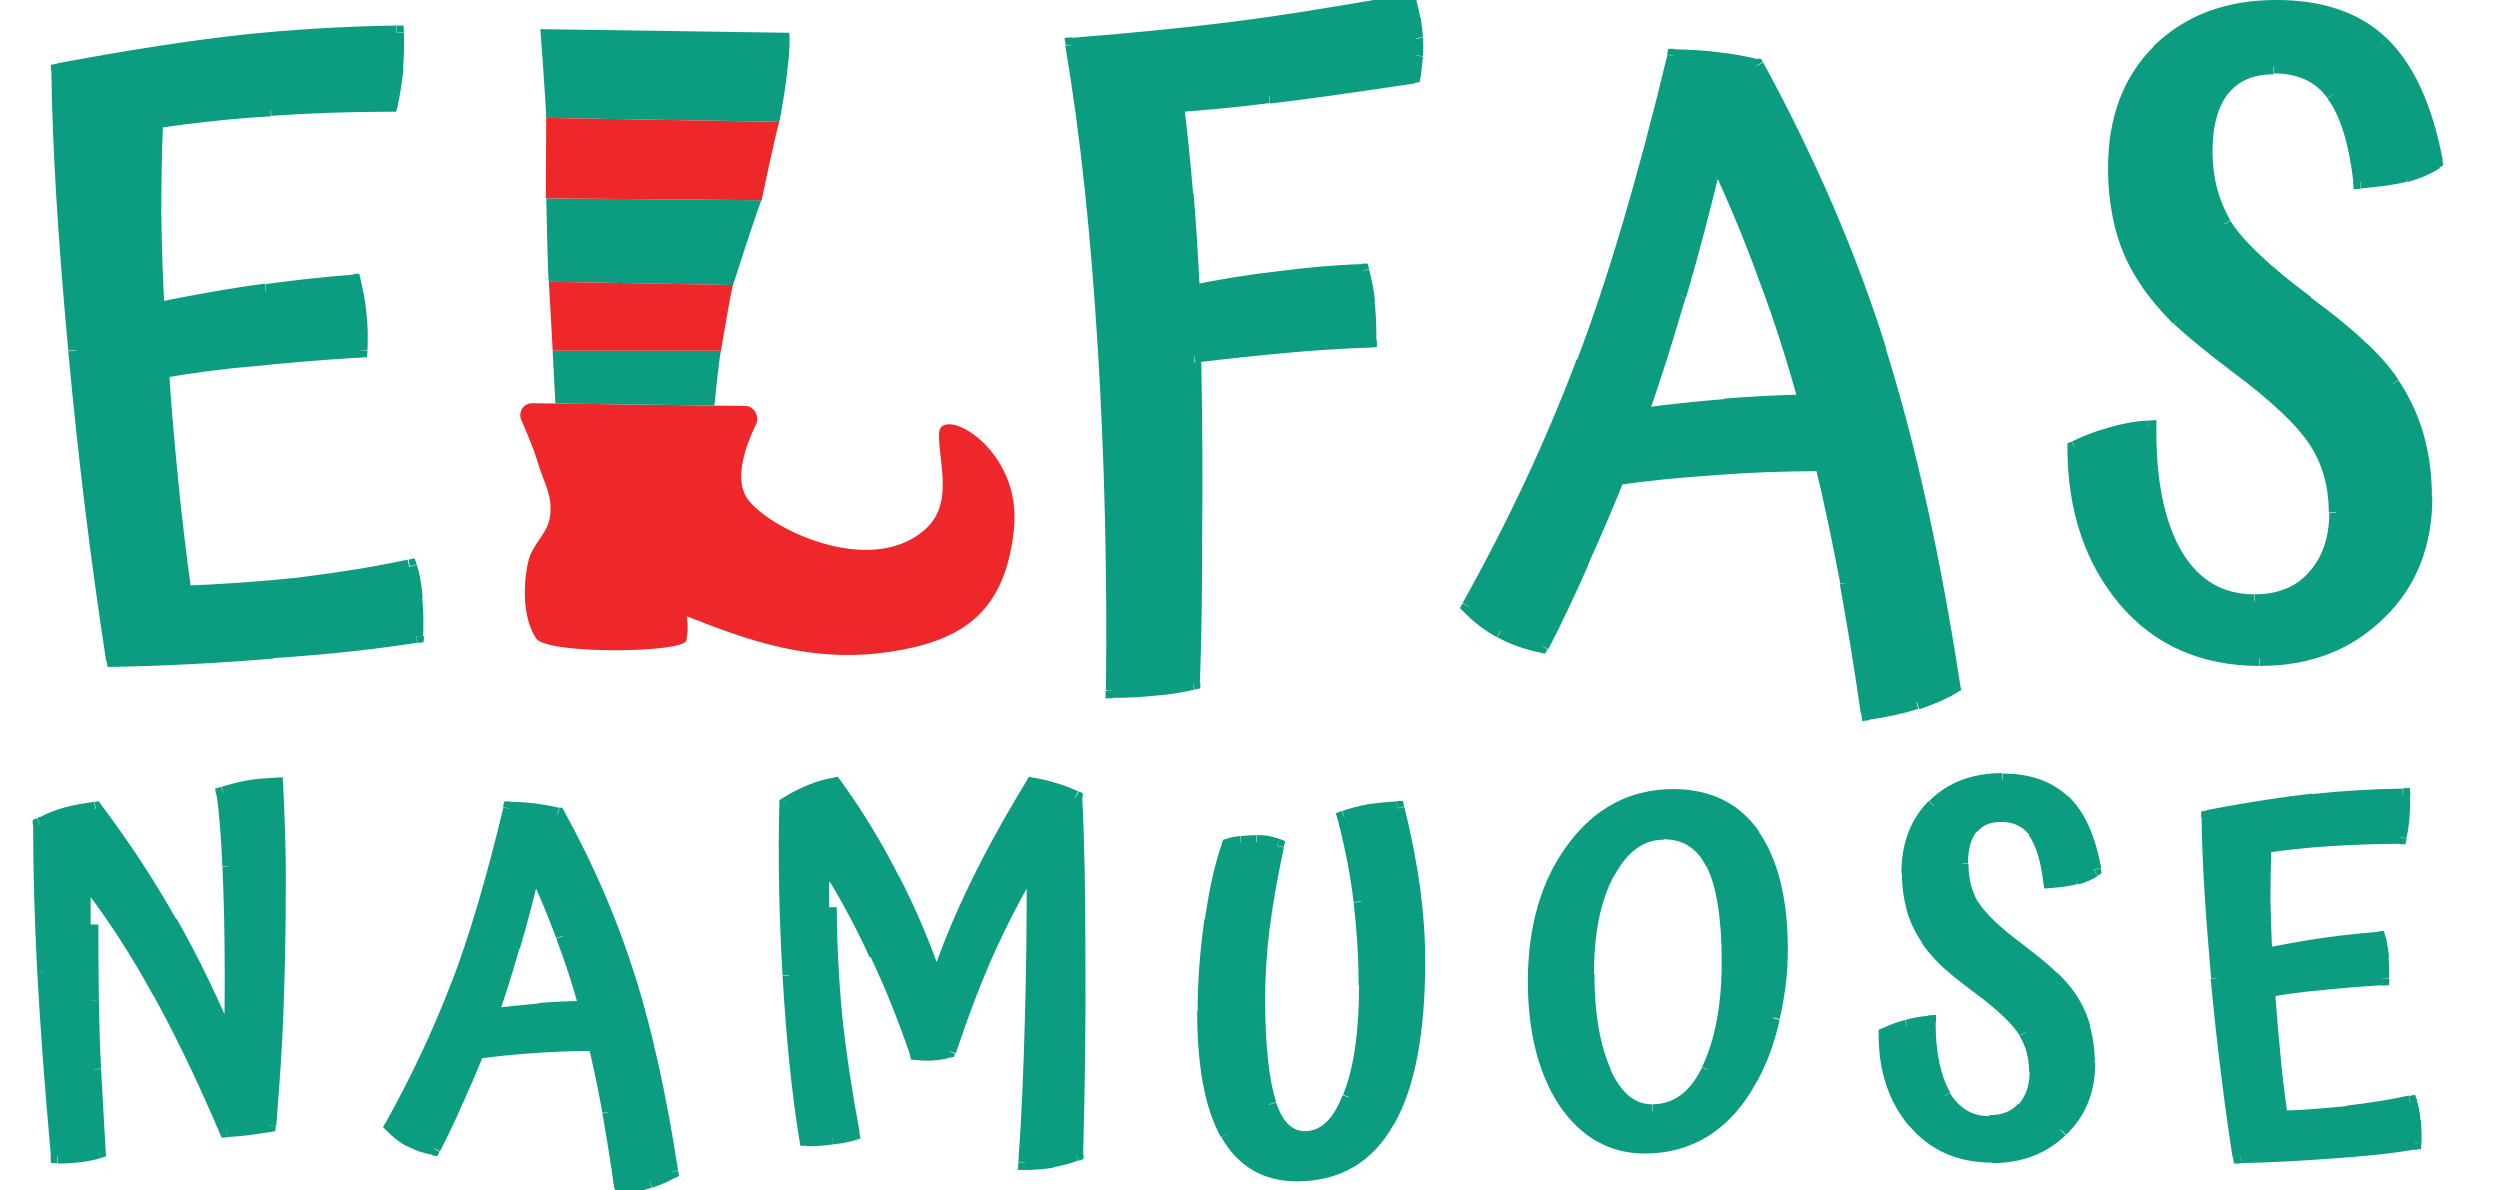 <svg width="252" height="120" viewBox="0 0 252 120" fill="none" xmlns="http://www.w3.org/2000/svg">
<g clip-path="url(#clip0_2567_634)">
<path d="M41.963 64.136C37.963 64.779 33.136 65.285 27.481 65.699C21.871 66.113 16.538 66.389 11.435 66.527C9.917 56.688 8.63 46.297 7.619 35.354C6.607 24.412 6.009 14.986 5.917 7.17C13.09 5.791 19.205 4.871 24.216 4.32C29.274 3.768 34.515 3.446 40.032 3.354C40.078 4.504 40.078 5.699 39.94 6.94C39.848 8.136 39.664 9.377 39.389 10.619C35.251 10.619 31.251 10.757 27.343 11.032C23.481 11.308 19.619 11.722 15.802 12.274C15.71 15.354 15.618 18.527 15.618 21.699C15.665 24.826 15.802 28.044 15.94 31.308C20.262 30.435 23.94 29.837 26.837 29.423C29.825 29.009 32.768 28.642 35.711 28.458C35.986 29.607 36.17 30.756 36.262 31.86C36.354 32.963 36.4 34.113 36.354 35.354C32.216 35.63 28.63 35.906 25.596 36.228C22.607 36.504 19.527 36.917 16.308 37.469C16.538 40.688 16.814 44.182 17.182 48.044C17.549 51.86 18.009 55.768 18.561 59.768C22.377 59.676 26.285 59.4 30.285 58.94C34.377 58.435 38.009 57.837 41.274 57.147C41.55 57.929 41.733 58.986 41.825 60.32C41.963 61.653 42.009 62.94 41.963 64.136ZM120.262 68.826C119.113 69.101 117.871 69.285 116.538 69.377C115.251 69.561 113.779 69.607 112.216 69.607C112.4 57.699 112.124 46.159 111.389 34.94C110.745 23.63 109.642 13.515 108.124 4.504C113.871 4.09 119.159 3.538 123.94 2.94C128.768 2.343 134.837 1.377 142.101 0.09C142.285 0.642 142.377 1.239 142.515 1.883C142.607 2.527 142.699 3.17 142.745 3.814C142.791 4.366 142.791 4.917 142.745 5.515C142.699 6.067 142.607 6.757 142.515 7.63C135.986 8.596 131.159 9.285 127.94 9.653C124.722 10.021 121.687 10.343 118.745 10.527C119.067 13.285 119.389 16.274 119.619 19.4C119.894 22.481 120.124 25.791 120.262 29.331C123.159 28.733 126.009 28.274 128.814 27.952C131.619 27.584 134.469 27.308 137.366 27.216C137.642 28.228 137.825 29.285 137.917 30.389C138.009 31.4 138.101 32.688 138.101 34.205C135.343 34.297 132.446 34.481 129.458 34.757C126.469 35.032 123.481 35.354 120.4 35.722C120.4 35.814 120.4 35.952 120.4 36.044C120.4 36.136 120.4 36.274 120.4 36.366C120.492 42.986 120.538 48.733 120.492 53.607C120.492 58.619 120.4 63.63 120.262 68.826ZM196.906 69.147C195.756 69.791 194.515 70.343 193.182 70.757C191.802 71.17 190.193 71.538 188.308 71.814C187.664 67.216 186.929 62.849 186.193 58.711C185.412 54.527 184.584 50.527 183.664 46.757C179.802 46.757 176.17 46.894 172.676 47.17C169.182 47.4 166.009 47.722 163.067 48.136C161.917 51.032 160.722 53.883 159.389 56.688C158.147 59.492 156.814 62.297 155.389 65.055C153.871 64.779 152.492 64.274 151.251 63.584C150.055 62.94 148.998 62.113 148.078 61.147C152.722 52.825 156.584 44.596 159.619 36.504C162.699 28.366 165.733 18.067 168.722 5.653C170.515 5.699 172.032 5.837 173.274 5.975C174.515 6.067 175.756 6.297 176.998 6.619C182.193 16.136 186.331 25.699 189.366 35.354C192.446 45.055 194.975 56.32 196.906 69.147ZM172.906 15.86C171.71 20.917 170.469 25.561 169.228 29.791C168.032 34.021 166.745 38.021 165.412 41.837C168.308 41.469 171.113 41.147 173.871 40.963C176.676 40.733 179.389 40.596 182.009 40.55C180.814 36.136 179.481 31.952 177.917 27.952C176.492 23.814 174.791 19.814 172.906 15.86ZM241.182 38.711C242.285 40.32 243.067 42.113 243.619 43.998C244.17 45.837 244.446 47.86 244.446 50.113C244.446 54.894 242.883 58.803 239.71 61.837C236.584 64.871 232.584 66.389 227.756 66.389C222.055 66.389 217.504 64.366 214.147 60.366C210.791 56.366 209.09 51.262 209.09 45.147C210.193 44.596 211.389 44.136 212.768 43.768C214.193 43.4 215.435 43.17 216.584 43.124C216.538 48.55 217.412 52.825 219.251 55.998C221.136 59.078 223.802 60.642 227.159 60.642C229.687 60.642 231.71 59.814 233.182 58.205C234.699 56.596 235.481 54.389 235.481 51.676C235.481 49.147 234.837 46.803 233.596 44.733C232.354 42.619 229.596 39.998 225.366 36.825C222.699 34.803 220.768 33.239 219.573 32.09C218.377 30.894 217.366 29.653 216.492 28.412C215.343 26.802 214.515 25.009 213.963 23.124C213.412 21.193 213.136 19.078 213.136 16.872C213.136 11.998 214.607 8.09 217.55 5.147C220.538 2.159 224.492 0.688 229.458 0.688C233.963 0.688 237.504 1.929 240.032 4.366C242.653 6.802 244.446 10.803 245.504 16.32C244.63 16.872 243.619 17.285 242.469 17.607C241.32 17.883 239.802 18.113 237.917 18.251C237.412 14.159 236.492 11.262 235.159 9.469C233.779 7.63 231.802 6.711 229.228 6.711C227.021 6.711 225.274 7.446 224.078 8.917C222.883 10.389 222.285 12.504 222.285 15.262C222.285 17.975 222.929 20.412 224.17 22.573C225.458 24.688 228.262 27.308 232.492 30.481C235.113 32.412 236.998 34.021 238.193 35.216C239.389 36.366 240.4 37.515 241.182 38.711ZM9.228 100.871C9.274 102.986 9.32 105.285 9.458 107.768C9.596 110.251 9.733 113.009 9.917 115.998C9.366 116.136 8.722 116.274 7.94 116.366C7.205 116.458 6.469 116.504 5.779 116.504C5.136 109.285 4.722 103.078 4.4 97.883C4.124 92.642 3.986 87.722 3.986 83.078C4.032 83.032 4.078 83.032 4.124 83.032C4.17 82.986 4.216 82.986 4.262 82.94C5.09 82.527 5.871 82.205 6.699 82.021C7.527 81.791 8.492 81.653 9.55 81.515C12.446 85.331 14.929 89.147 17.09 93.009C19.297 96.826 21.32 101.009 23.205 105.607C23.251 104.78 23.251 103.86 23.251 102.848C23.297 101.837 23.297 100.228 23.297 98.113C23.297 93.975 23.205 90.343 23.067 87.308C22.929 84.228 22.745 81.791 22.469 79.952C23.481 79.63 24.4 79.4 25.228 79.308C26.055 79.17 26.929 79.124 27.756 79.078C27.894 81.699 27.94 83.676 27.986 85.055C28.032 86.389 28.032 87.676 28.032 88.917C28.032 93.607 27.94 97.883 27.802 101.699C27.665 105.515 27.389 109.423 27.067 113.423C26.285 113.561 25.549 113.653 24.814 113.745C24.124 113.837 23.435 113.883 22.745 113.929C20.446 108.504 18.193 103.86 15.986 99.906C13.825 95.952 11.527 92.412 9.136 89.285C9.136 90.481 9.136 91.768 9.136 93.239C9.136 94.71 9.228 97.193 9.228 100.871ZM67.665 118.113C67.021 118.481 66.285 118.802 65.504 119.032C64.722 119.262 63.802 119.492 62.699 119.63C62.331 116.963 61.917 114.435 61.458 112.09C60.998 109.699 60.538 107.4 59.986 105.193C57.779 105.193 55.664 105.285 53.642 105.423C51.618 105.561 49.779 105.745 48.124 105.975C47.481 107.63 46.745 109.285 46.009 110.894C45.274 112.504 44.538 114.113 43.711 115.722C42.837 115.584 42.055 115.262 41.32 114.894C40.63 114.527 40.032 114.067 39.481 113.469C42.147 108.642 44.4 103.906 46.147 99.262C47.94 94.573 49.688 88.642 51.389 81.515C52.4 81.561 53.274 81.607 54.009 81.699C54.745 81.745 55.435 81.883 56.17 82.067C59.159 87.538 61.55 93.055 63.297 98.619C65.09 104.228 66.515 110.711 67.665 118.113ZM53.825 87.4C53.136 90.297 52.446 92.963 51.711 95.4C51.021 97.837 50.285 100.136 49.504 102.343C51.159 102.113 52.768 101.975 54.377 101.837C55.986 101.699 57.55 101.653 59.067 101.607C58.377 99.078 57.596 96.642 56.722 94.343C55.894 91.998 54.929 89.653 53.825 87.4ZM108.492 116.32C107.664 116.642 106.883 116.871 106.055 116.963C105.228 117.101 104.354 117.193 103.389 117.193C103.71 112.78 103.94 108.136 104.032 103.216C104.17 98.297 104.262 92.826 104.216 86.802C102.469 89.699 100.906 92.734 99.481 95.86C98.101 98.94 96.814 102.297 95.618 105.883C95.159 106.021 94.607 106.113 94.009 106.159C93.458 106.205 92.906 106.159 92.354 106.113C91.113 102.481 89.779 99.17 88.308 96.136C86.883 93.055 85.32 90.159 83.618 87.4C83.573 87.86 83.573 88.32 83.573 88.871C83.573 89.423 83.573 90.251 83.573 91.4C83.573 94.894 83.756 98.619 84.124 102.527C84.538 106.435 85.09 110.343 85.871 114.251C85.366 114.389 84.676 114.527 83.802 114.619C82.975 114.757 82.101 114.802 81.228 114.802C80.492 110.021 79.894 104.504 79.527 98.297C79.159 92.044 79.021 86.297 79.205 81.055C79.986 80.55 80.814 80.136 81.641 79.768C82.469 79.446 83.297 79.17 84.078 79.078C86.239 82.067 88.17 85.285 89.917 88.734C91.665 92.182 93.136 95.63 94.285 99.124C95.389 95.814 96.768 92.504 98.377 89.239C99.986 85.975 101.825 82.573 103.986 79.078C104.768 79.216 105.504 79.354 106.239 79.584C106.975 79.814 107.664 80.09 108.308 80.366C108.538 84.826 108.63 90.205 108.63 96.55C108.768 102.94 108.676 109.515 108.492 116.32ZM140.86 81.469C141.596 84.366 142.101 87.032 142.469 89.561C142.791 92.044 142.975 94.481 142.975 96.779C142.975 103.952 141.963 109.377 139.894 112.963C137.871 116.55 134.791 118.343 130.699 118.343C127.573 118.343 125.228 116.963 123.71 114.251C122.193 111.538 121.412 107.4 121.412 101.929C121.412 98.986 121.641 95.906 122.101 92.734C122.607 89.515 123.159 86.986 123.848 85.193C124.17 85.101 124.584 85.009 125.136 84.963C125.687 84.917 126.193 84.871 126.653 84.871C127.113 84.871 127.481 84.917 127.802 84.963C128.17 85.009 128.492 85.101 128.722 85.193C128.078 88.09 127.619 90.802 127.251 93.377C126.929 95.952 126.791 98.389 126.791 100.642C126.791 105.469 127.159 109.009 127.894 111.262C128.676 113.515 129.871 114.619 131.527 114.619C133.458 114.619 134.975 113.239 136.032 110.527C137.136 107.814 137.687 104.044 137.687 99.17C137.687 96.274 137.504 93.469 137.182 90.71C136.86 87.952 136.308 85.147 135.527 82.251C136.262 81.975 137.09 81.745 138.055 81.607C139.021 81.607 139.94 81.515 140.86 81.469ZM168.63 80.274C172.17 80.274 174.837 81.607 176.676 84.274C178.561 86.94 179.481 90.757 179.481 95.768C179.481 98.067 179.205 100.32 178.699 102.619C178.193 104.917 177.412 106.94 176.446 108.734C175.205 110.986 173.733 112.688 171.894 113.883C170.101 115.032 168.032 115.63 165.733 115.63C162.377 115.63 159.71 114.113 157.687 111.032C155.664 107.952 154.699 103.906 154.699 98.986C154.699 93.561 155.986 89.055 158.607 85.561C161.228 82.021 164.538 80.274 168.63 80.274ZM166.515 111.998C168.952 111.998 170.837 110.619 172.17 107.86C173.55 105.055 174.239 101.423 174.239 96.917C174.239 92.366 173.687 89.055 172.63 86.986C171.619 84.871 169.963 83.86 167.664 83.86C165.366 83.86 163.527 85.193 162.101 87.86C160.676 90.481 159.94 93.929 159.94 98.159C159.94 102.205 160.538 105.515 161.687 108.09C162.883 110.711 164.492 111.998 166.515 111.998ZM208.584 100.55C209.228 101.469 209.687 102.481 210.009 103.584C210.331 104.642 210.469 105.837 210.469 107.078C210.469 109.837 209.55 112.09 207.756 113.837C205.963 115.584 203.664 116.458 200.86 116.458C197.596 116.458 194.975 115.308 193.044 113.009C191.113 110.711 190.147 107.768 190.147 104.228C190.791 103.906 191.481 103.63 192.262 103.446C193.09 103.216 193.825 103.124 194.469 103.078C194.423 106.205 194.975 108.688 196.032 110.481C197.136 112.274 198.653 113.147 200.584 113.147C202.055 113.147 203.205 112.688 204.032 111.722C204.906 110.802 205.366 109.515 205.366 107.952C205.366 106.481 204.998 105.147 204.308 103.952C203.573 102.711 202.009 101.239 199.573 99.4C198.055 98.251 196.952 97.331 196.262 96.688C195.573 95.998 194.975 95.308 194.469 94.573C193.825 93.653 193.32 92.642 192.998 91.538C192.676 90.435 192.538 89.193 192.538 87.906C192.538 85.101 193.366 82.849 195.067 81.147C196.768 79.446 199.067 78.573 201.917 78.573C204.492 78.573 206.561 79.262 208.032 80.688C209.55 82.113 210.561 84.412 211.159 87.584C210.653 87.906 210.101 88.136 209.412 88.32C208.768 88.458 207.894 88.596 206.791 88.688C206.515 86.343 205.963 84.642 205.182 83.63C204.4 82.573 203.251 82.021 201.779 82.021C200.492 82.021 199.527 82.435 198.837 83.308C198.147 84.136 197.825 85.377 197.825 86.986C197.825 88.55 198.193 89.975 198.883 91.216C199.619 92.458 201.228 93.929 203.664 95.768C205.182 96.871 206.239 97.791 206.929 98.481C207.527 99.216 208.078 99.86 208.584 100.55ZM243.343 115.216C241.044 115.584 238.239 115.906 234.975 116.09C231.756 116.32 228.676 116.504 225.733 116.55C224.86 110.894 224.124 104.917 223.527 98.573C222.929 92.274 222.607 86.849 222.561 82.343C226.699 81.561 230.193 81.009 233.09 80.688C235.986 80.366 239.021 80.182 242.193 80.136C242.239 80.779 242.193 81.469 242.147 82.205C242.101 82.894 241.963 83.584 241.825 84.32C239.435 84.32 237.136 84.412 234.883 84.55C232.676 84.688 230.423 84.963 228.216 85.239C228.17 87.032 228.124 88.826 228.124 90.665C228.17 92.458 228.216 94.343 228.308 96.182C230.791 95.676 232.906 95.308 234.607 95.124C236.308 94.894 238.009 94.665 239.71 94.573C239.848 95.216 239.986 95.906 240.032 96.55C240.078 97.193 240.124 97.837 240.078 98.573C237.687 98.71 235.619 98.894 233.871 99.078C232.17 99.216 230.377 99.446 228.538 99.768C228.676 101.607 228.814 103.63 229.044 105.883C229.274 108.09 229.55 110.343 229.825 112.642C232.032 112.596 234.285 112.412 236.584 112.182C238.929 111.906 241.044 111.538 242.929 111.17C243.067 111.63 243.205 112.228 243.251 113.009C243.389 113.791 243.389 114.527 243.343 115.216Z" fill="#0C9C80"/>
<path d="M41.962 64.137L42.099 64.827L42.697 64.735L42.743 64.137H41.962ZM27.433 65.654L27.387 64.919L27.433 65.654ZM11.433 66.482L10.743 66.574L10.835 67.218H11.479L11.433 66.482ZM7.571 35.309L6.835 35.355L7.571 35.309ZM5.87 7.126L5.732 6.436L5.134 6.528V7.126H5.87ZM24.215 4.275L24.306 5.011L24.215 4.275ZM39.985 3.309L40.72 3.264L40.674 2.574H39.985V3.309ZM39.893 6.896L40.628 6.942L39.893 6.896ZM39.341 10.528V11.264H39.939L40.077 10.712L39.341 10.528ZM27.295 10.942L27.249 10.206L27.295 10.942ZM15.755 12.183L15.663 11.493L15.065 11.585V12.183H15.755ZM15.571 21.608H14.835H15.571ZM15.893 31.218L15.157 31.264L15.203 32.091L16.031 31.907L15.893 31.218ZM26.789 29.332L26.881 30.068L26.789 29.332ZM35.663 28.367L36.352 28.183L36.215 27.585L35.617 27.631L35.663 28.367ZM36.26 31.815L35.525 31.861L36.26 31.815ZM36.306 35.309L36.352 36.045L36.996 35.999L37.042 35.355L36.306 35.309ZM25.594 36.183L25.64 36.919L25.594 36.183ZM16.306 37.424L16.169 36.689L15.525 36.781L15.571 37.424H16.306ZM17.18 47.999L16.444 48.091L17.18 47.999ZM18.559 59.723L17.87 59.815L17.962 60.459H18.605L18.559 59.723ZM30.283 58.896L30.375 59.631L30.283 58.896ZM41.318 57.103L42.008 56.873L41.778 56.275L41.18 56.413L41.318 57.103ZM41.87 60.275L42.605 60.229L41.87 60.275ZM41.824 63.401C37.824 64.045 33.042 64.551 27.387 64.919L27.479 66.344C33.134 65.976 38.008 65.424 42.053 64.781L41.824 63.401ZM27.387 64.965C21.824 65.379 16.49 65.654 11.387 65.792L11.433 67.218C16.536 67.126 21.916 66.85 27.525 66.39L27.387 64.965ZM12.123 66.39C10.605 56.597 9.318 46.206 8.306 35.264L6.881 35.401C7.893 46.39 9.18 56.781 10.697 66.62L12.123 66.39ZM8.306 35.218C7.295 24.275 6.697 14.896 6.605 7.126H5.18C5.272 14.988 5.87 24.367 6.881 35.355L8.306 35.218ZM6.008 7.815C13.18 6.482 19.249 5.516 24.26 4.965L24.122 3.539C19.065 4.091 12.904 5.057 5.732 6.39L6.008 7.815ZM24.26 5.011C29.318 4.459 34.559 4.137 39.985 3.999L39.939 2.574C34.421 2.666 29.134 2.988 24.076 3.539L24.26 5.011ZM39.295 3.355C39.341 4.459 39.341 5.608 39.203 6.85L40.628 6.988C40.72 5.7 40.766 4.505 40.72 3.309L39.295 3.355ZM39.203 6.804C39.111 7.953 38.927 9.149 38.651 10.39L40.077 10.712C40.352 9.424 40.536 8.183 40.674 6.942L39.203 6.804ZM39.341 9.838C35.203 9.838 31.157 9.976 27.249 10.252L27.341 11.677C31.249 11.401 35.249 11.264 39.341 11.264V9.838ZM27.249 10.252C23.387 10.528 19.525 10.942 15.617 11.493L15.801 12.919C19.617 12.367 23.479 11.953 27.295 11.723L27.249 10.252ZM15.019 12.137C14.927 15.264 14.835 18.39 14.835 21.608H16.26C16.26 18.436 16.306 15.264 16.444 12.183L15.019 12.137ZM14.835 21.608C14.881 24.781 15.019 27.953 15.157 31.218L16.582 31.126C16.398 27.861 16.306 24.689 16.26 21.562L14.835 21.608ZM16.031 31.907C20.352 31.034 23.985 30.436 26.881 30.022L26.697 28.597C23.755 28.965 20.076 29.608 15.755 30.482L16.031 31.907ZM26.927 30.068C29.916 29.654 32.858 29.332 35.755 29.103L35.663 27.677C32.72 27.907 29.732 28.229 26.743 28.643L26.927 30.068ZM34.973 28.551C35.249 29.654 35.433 30.758 35.525 31.861L36.95 31.723C36.858 30.528 36.628 29.378 36.352 28.183L34.973 28.551ZM35.525 31.861C35.617 32.919 35.663 34.022 35.617 35.264L37.042 35.309C37.088 34.022 37.088 32.827 36.95 31.723L35.525 31.861ZM36.26 34.574C32.123 34.85 28.536 35.126 25.502 35.493L25.64 36.919C28.674 36.597 32.26 36.275 36.352 36.045L36.26 34.574ZM25.502 35.493C22.513 35.769 19.387 36.137 16.169 36.689L16.398 38.114C19.571 37.562 22.651 37.149 25.64 36.919L25.502 35.493ZM15.571 37.47C15.801 40.689 16.076 44.229 16.49 48.091L17.916 47.953C17.548 44.091 17.226 40.597 17.042 37.379L15.571 37.47ZM16.49 48.045C16.858 51.861 17.318 55.769 17.87 59.815L19.295 59.631C18.743 55.631 18.283 51.723 17.916 47.953L16.49 48.045ZM18.605 60.459C22.421 60.367 26.329 60.091 30.375 59.631L30.237 58.206C26.237 58.62 22.329 58.896 18.559 59.034L18.605 60.459ZM30.375 59.631C34.467 59.126 38.145 58.528 41.41 57.838L41.088 56.413C37.87 57.103 34.237 57.7 30.145 58.206L30.375 59.631ZM40.628 57.379C40.858 58.068 41.042 59.034 41.18 60.367L42.605 60.275C42.513 58.896 42.283 57.746 42.008 56.919L40.628 57.379ZM41.134 60.367C41.226 61.7 41.272 62.942 41.226 64.091L42.651 64.137C42.697 62.896 42.697 61.608 42.559 60.229L41.134 60.367ZM120.26 68.827L120.444 69.516L120.996 69.379V68.827H120.26ZM116.49 69.424L116.444 68.689L116.49 69.424ZM112.168 69.654H111.433V70.39H112.168V69.654ZM111.387 34.988L110.651 35.034L111.387 34.988ZM108.123 4.505L108.077 3.769L107.295 3.815L107.433 4.597L108.123 4.505ZM123.893 2.988L123.801 2.252L123.893 2.988ZM142.054 0.137L142.743 -0.047L142.559 -0.645L141.916 -0.553L142.054 0.137ZM142.697 3.861L141.962 3.907L142.697 3.861ZM142.697 5.562L143.433 5.654L142.697 5.562ZM142.467 7.677L142.559 8.367L143.111 8.275L143.157 7.723L142.467 7.677ZM127.893 9.746L127.985 10.482L127.893 9.746ZM118.697 10.62L118.651 9.884L117.916 9.93L118.008 10.666L118.697 10.62ZM119.571 19.493L118.835 19.539L119.571 19.493ZM120.26 29.424L119.525 29.47L119.571 30.298L120.398 30.114L120.26 29.424ZM128.766 28.045L128.858 28.781L128.766 28.045ZM137.318 27.309L138.008 27.126L137.87 26.574H137.272L137.318 27.309ZM137.916 30.482L137.18 30.574L137.916 30.482ZM138.054 34.298L138.1 35.034L138.789 34.988V34.298H138.054ZM129.456 34.896L129.502 35.631L129.456 34.896ZM120.398 35.861L120.306 35.126L119.663 35.218V35.861H120.398ZM120.398 36.505H119.663H120.398ZM120.49 53.792H119.755H120.49ZM120.077 68.137C118.973 68.413 117.778 68.597 116.444 68.689L116.536 70.114C117.916 70.022 119.203 69.792 120.398 69.516L120.077 68.137ZM116.398 68.689C115.111 68.827 113.732 68.919 112.168 68.919V70.344C113.778 70.344 115.249 70.252 116.582 70.114L116.398 68.689ZM112.904 69.654C113.088 57.746 112.812 46.16 112.077 34.896L110.651 34.988C111.341 46.206 111.617 57.746 111.479 69.608L112.904 69.654ZM112.077 34.942C111.433 23.631 110.329 13.47 108.812 4.413L107.387 4.643C108.904 13.608 109.962 23.723 110.651 35.034L112.077 34.942ZM108.168 5.241C113.916 4.827 119.203 4.275 123.985 3.677L123.801 2.252C119.019 2.85 113.778 3.355 108.031 3.815L108.168 5.241ZM123.985 3.677C128.812 3.08 134.881 2.114 142.191 0.827L141.916 -0.599C134.651 0.689 128.628 1.654 123.801 2.252L123.985 3.677ZM141.364 0.321C141.502 0.827 141.64 1.378 141.732 2.022L143.157 1.792C143.065 1.103 142.881 0.505 142.743 -0.093L141.364 0.321ZM141.778 2.022C141.87 2.666 141.962 3.264 142.008 3.907L143.433 3.769C143.387 3.08 143.295 2.436 143.203 1.746L141.778 2.022ZM142.008 3.953C142.054 4.459 142.054 4.965 142.008 5.516L143.433 5.654C143.479 5.011 143.479 4.413 143.433 3.815L142.008 3.953ZM142.008 5.516C141.962 6.068 141.87 6.758 141.778 7.631L143.203 7.815C143.295 6.942 143.387 6.252 143.433 5.7L142.008 5.516ZM142.375 6.988C135.847 7.953 131.019 8.643 127.847 9.011L128.031 10.436C131.249 10.068 136.123 9.378 142.605 8.413L142.375 6.988ZM127.801 9.011C124.628 9.378 121.548 9.7 118.651 9.884L118.743 11.309C121.686 11.08 124.766 10.804 127.985 10.39L127.801 9.011ZM117.962 10.712C118.283 13.47 118.605 16.413 118.835 19.585L120.26 19.447C119.985 16.275 119.709 13.332 119.341 10.574L117.962 10.712ZM118.881 19.585C119.157 22.666 119.387 25.976 119.525 29.47L120.95 29.424C120.766 25.884 120.582 22.574 120.306 19.447L118.881 19.585ZM120.398 30.16C123.249 29.562 126.1 29.103 128.904 28.781L128.72 27.355C125.87 27.677 123.019 28.137 120.123 28.735L120.398 30.16ZM128.904 28.781C131.709 28.413 134.513 28.183 137.364 28.045L137.318 26.62C134.421 26.712 131.525 26.988 128.72 27.355L128.904 28.781ZM136.628 27.493C136.904 28.505 137.088 29.516 137.18 30.574L138.605 30.436C138.513 29.332 138.283 28.229 138.008 27.172L136.628 27.493ZM137.18 30.574C137.272 31.585 137.318 32.827 137.318 34.344H138.743C138.743 32.827 138.697 31.493 138.559 30.436L137.18 30.574ZM138.054 33.608C135.295 33.7 132.398 33.93 129.364 34.16L129.502 35.585C132.49 35.309 135.341 35.126 138.1 35.034L138.054 33.608ZM129.364 34.16C126.375 34.436 123.341 34.758 120.306 35.126L120.49 36.551C123.525 36.183 126.513 35.861 129.502 35.585L129.364 34.16ZM119.663 35.861C119.663 35.907 119.663 35.907 119.663 35.861C119.663 35.907 119.663 35.907 119.663 35.861C119.663 35.907 119.663 35.907 119.663 35.861C119.663 35.907 119.663 35.907 119.663 35.861C119.663 35.907 119.663 35.907 119.663 35.861C119.663 35.907 119.663 35.907 119.663 35.861C119.663 35.907 119.663 35.907 119.663 35.861C119.663 35.907 119.663 35.907 119.663 35.861C119.663 35.907 119.663 35.907 119.663 35.861C119.663 35.907 119.663 35.907 119.663 35.861C119.663 35.907 119.663 35.907 119.663 35.861C119.663 35.907 119.663 35.907 119.663 35.861C119.663 35.907 119.663 35.907 119.663 35.861C119.663 35.907 119.663 35.907 119.663 35.861C119.663 35.907 119.663 35.907 119.663 35.861C119.663 35.907 119.663 35.907 119.663 35.861C119.663 35.907 119.663 35.907 119.663 35.861C119.663 35.907 119.663 35.907 119.663 35.861C119.663 35.907 119.663 35.907 119.663 35.861C119.663 35.907 119.663 35.907 119.663 35.861C119.663 35.907 119.663 35.907 119.663 35.861C119.663 35.907 119.663 35.907 119.663 35.861C119.663 35.907 119.663 35.907 119.663 35.861C119.663 35.907 119.663 35.907 119.663 35.861C119.663 35.907 119.663 35.907 119.663 35.861C119.663 35.907 119.663 35.907 119.663 35.861C119.663 35.907 119.663 35.907 119.663 35.861C119.663 35.907 119.663 35.907 119.663 35.861C119.663 35.907 119.663 35.907 119.663 35.861C119.663 35.907 119.663 35.907 119.663 35.861C119.663 35.907 119.663 35.907 119.663 35.861C119.663 35.907 119.663 35.907 119.663 35.861C119.663 35.907 119.663 35.907 119.663 35.861C119.663 35.907 119.663 35.907 119.663 35.861C119.663 35.907 119.663 35.907 119.663 35.861C119.663 35.907 119.663 35.907 119.663 35.861C119.663 35.907 119.663 35.907 119.663 35.861C119.663 35.907 119.663 35.907 119.663 35.861C119.663 35.907 119.663 35.907 119.663 35.861C119.663 35.907 119.663 35.907 119.663 35.861C119.663 35.907 119.663 35.907 119.663 35.861C119.663 35.907 119.663 35.907 119.663 35.861C119.663 35.907 119.663 35.907 119.663 35.861C119.663 35.907 119.663 35.907 119.663 35.907H121.088H119.663V35.861ZM119.663 36.183C119.663 36.229 119.663 36.229 119.663 36.183C119.663 36.229 119.663 36.229 119.663 36.183C119.663 36.229 119.663 36.229 119.663 36.183C119.663 36.229 119.663 36.229 119.663 36.183C119.663 36.229 119.663 36.229 119.663 36.183C119.663 36.229 119.663 36.229 119.663 36.183C119.663 36.229 119.663 36.229 119.663 36.183C119.663 36.229 119.663 36.229 119.663 36.183C119.663 36.229 119.663 36.229 119.663 36.183C119.663 36.229 119.663 36.229 119.663 36.183C119.663 36.229 119.663 36.229 119.663 36.183C119.663 36.229 119.663 36.229 119.663 36.183C119.663 36.229 119.663 36.229 119.663 36.183C119.663 36.229 119.663 36.229 119.663 36.183C119.663 36.229 119.663 36.229 119.663 36.183C119.663 36.229 119.663 36.229 119.663 36.183C119.663 36.229 119.663 36.229 119.663 36.183C119.663 36.229 119.663 36.229 119.663 36.183C119.663 36.229 119.663 36.229 119.663 36.183C119.663 36.229 119.663 36.229 119.663 36.183C119.663 36.229 119.663 36.229 119.663 36.183C119.663 36.229 119.663 36.229 119.663 36.183C119.663 36.229 119.663 36.229 119.663 36.183C119.663 36.229 119.663 36.229 119.663 36.183C119.663 36.229 119.663 36.229 119.663 36.183C119.663 36.229 119.663 36.229 119.663 36.183C119.663 36.229 119.663 36.229 119.663 36.183C119.663 36.229 119.663 36.229 119.663 36.183C119.663 36.229 119.663 36.229 119.663 36.183C119.663 36.229 119.663 36.229 119.663 36.183C119.663 36.229 119.663 36.229 119.663 36.183C119.663 36.229 119.663 36.229 119.663 36.183C119.663 36.229 119.663 36.229 119.663 36.183C119.663 36.229 119.663 36.229 119.663 36.183C119.663 36.229 119.663 36.229 119.663 36.183C119.663 36.229 119.663 36.229 119.663 36.183C119.663 36.229 119.663 36.229 119.663 36.183C119.663 36.229 119.663 36.229 119.663 36.183C119.663 36.229 119.663 36.229 119.663 36.183C119.663 36.229 119.663 36.229 119.663 36.183C119.663 36.229 119.663 36.229 119.663 36.183C119.663 36.229 119.663 36.229 119.663 36.183C119.663 36.229 119.663 36.229 119.663 36.183C119.663 36.229 119.663 36.229 119.663 36.183C119.663 36.229 119.663 36.229 119.663 36.183C119.663 36.229 119.663 36.229 119.663 36.183C119.663 36.229 119.663 36.229 119.663 36.183C119.663 36.229 119.663 36.229 119.663 36.183C119.663 36.229 119.663 36.229 119.663 36.183C119.663 36.229 119.663 36.229 119.663 36.229H121.088H119.663V36.183ZM119.663 36.551C119.755 43.172 119.801 48.919 119.755 53.792H121.18C121.226 48.919 121.226 43.126 121.088 36.505L119.663 36.551ZM119.755 53.792C119.755 58.62 119.663 63.631 119.525 68.827L120.95 68.873C121.134 63.677 121.18 58.62 121.18 53.792H119.755V53.792ZM196.904 69.149L197.272 69.792L197.686 69.562L197.594 69.057L196.904 69.149ZM188.306 71.861L187.617 71.953L187.709 72.689L188.444 72.597L188.306 71.861ZM186.191 58.758L185.502 58.896L186.191 58.758ZM183.663 46.758L184.352 46.574L184.214 46.022H183.663V46.758ZM172.674 47.172L172.72 47.907L172.674 47.172ZM163.065 48.137L162.973 47.447L162.559 47.493L162.421 47.861L163.065 48.137ZM159.387 56.689L158.743 56.367L159.387 56.689ZM155.387 65.103L155.249 65.792L155.755 65.884L155.985 65.424L155.387 65.103ZM151.249 63.631L151.617 62.988L151.249 63.631ZM148.077 61.194L147.433 60.827L147.157 61.286L147.525 61.654L148.077 61.194ZM159.617 36.505L158.927 36.229L159.617 36.505ZM168.766 5.654V4.919H168.168L168.031 5.47L168.766 5.654ZM173.318 5.976L173.226 6.666L173.318 5.976ZM177.042 6.62L177.686 6.252L177.548 5.976L177.226 5.884L177.042 6.62ZM189.41 35.355L188.72 35.585L189.41 35.355ZM172.904 15.861L173.548 15.539L172.674 13.7L172.214 15.677L172.904 15.861ZM169.226 29.746L168.536 29.562L169.226 29.746ZM165.41 41.792L164.72 41.562L164.306 42.666L165.456 42.528L165.41 41.792ZM173.87 40.919L173.824 40.183L173.87 40.919ZM182.008 40.505V41.24H182.927L182.697 40.367L182.008 40.505ZM177.962 27.907L177.272 28.137L177.962 27.907ZM196.582 68.551C195.479 69.195 194.283 69.7 192.996 70.114L193.456 71.493C194.835 71.034 196.168 70.482 197.318 69.792L196.582 68.551ZM192.95 70.114C191.663 70.528 190.054 70.896 188.168 71.126L188.352 72.551C190.283 72.275 191.939 71.907 193.364 71.447L192.95 70.114ZM188.996 71.769C188.352 67.126 187.617 62.758 186.881 58.62L185.456 58.896C186.191 62.988 186.927 67.356 187.571 71.953L188.996 71.769ZM186.881 58.62C186.1 54.436 185.272 50.436 184.352 46.62L182.973 46.942C183.893 50.712 184.72 54.712 185.502 58.85L186.881 58.62ZM183.663 46.068C179.801 46.068 176.123 46.206 172.628 46.482L172.72 47.907C176.168 47.631 179.801 47.493 183.663 47.493V46.068ZM172.628 46.482C169.134 46.712 165.916 47.034 162.973 47.447L163.203 48.873C166.1 48.459 169.272 48.137 172.766 47.907L172.628 46.482ZM162.375 47.907C161.226 50.758 160.031 53.608 158.743 56.413L160.031 57.011C161.318 54.16 162.559 51.309 163.709 48.413L162.375 47.907ZM158.743 56.413C157.502 59.218 156.168 62.022 154.789 64.781L156.077 65.424C157.502 62.666 158.835 59.815 160.077 57.011L158.743 56.413ZM155.525 64.367C154.1 64.091 152.766 63.631 151.617 62.988L150.927 64.229C152.26 64.965 153.732 65.47 155.295 65.792L155.525 64.367ZM151.571 62.988C150.421 62.39 149.456 61.608 148.582 60.689L147.525 61.654C148.49 62.666 149.64 63.539 150.881 64.229L151.571 62.988ZM148.674 61.516C153.364 53.149 157.226 44.873 160.26 36.735L158.927 36.229C155.893 44.275 152.077 52.459 147.433 60.781L148.674 61.516ZM160.306 36.781C163.433 28.597 166.467 18.298 169.456 5.838L168.077 5.516C165.088 17.93 162.054 28.183 158.973 36.275L160.306 36.781ZM168.72 6.39C170.513 6.436 171.985 6.574 173.226 6.712L173.41 5.287C172.123 5.103 170.605 5.011 168.766 4.965L168.72 6.39ZM173.226 6.712C174.421 6.804 175.663 7.034 176.858 7.355L177.226 5.976C175.939 5.654 174.651 5.424 173.364 5.287L173.226 6.712ZM176.444 6.988C181.64 16.459 185.732 25.976 188.766 35.585L190.145 35.172C187.111 25.47 182.927 15.861 177.732 6.298L176.444 6.988ZM188.72 35.585C191.755 45.195 194.237 56.413 196.168 69.287L197.594 69.057C195.617 56.183 193.134 44.873 190.1 35.172L188.72 35.585ZM172.214 15.677C171.019 20.735 169.824 25.332 168.582 29.562L169.962 29.976C171.203 25.746 172.444 21.057 173.64 15.999L172.214 15.677ZM168.536 29.562C167.341 33.792 166.054 37.792 164.72 41.562L166.054 42.068C167.433 38.252 168.674 34.206 169.916 29.976L168.536 29.562ZM165.502 42.528C168.352 42.16 171.157 41.838 173.916 41.654L173.824 40.229C171.019 40.459 168.214 40.735 165.318 41.149L165.502 42.528ZM173.916 41.608C176.72 41.379 179.433 41.24 182.008 41.194L181.962 39.769C179.341 39.815 176.628 39.953 173.778 40.183L173.916 41.608ZM182.697 40.321C181.502 35.907 180.123 31.677 178.605 27.631L177.272 28.137C178.789 32.137 180.123 36.321 181.318 40.689L182.697 40.321ZM178.605 27.631C177.134 23.539 175.433 19.493 173.548 15.493L172.26 16.137C174.145 20.091 175.801 24.091 177.272 28.137L178.605 27.631ZM241.18 38.712L241.778 38.298L241.18 38.712ZM243.617 43.999L242.927 44.183L243.617 43.999ZM239.709 61.838L240.214 62.344L239.709 61.838ZM214.145 60.367L214.697 59.907L214.145 60.367ZM209.134 45.149L208.812 44.505L208.398 44.689V45.149H209.134ZM212.766 43.769L212.582 43.08L212.766 43.769ZM216.628 43.126H217.364V42.344L216.582 42.39L216.628 43.126ZM219.295 55.953L218.697 56.321L219.295 55.953ZM233.226 58.16L232.72 57.654L233.226 58.16ZM233.64 44.735L233.042 45.103L233.64 44.735ZM225.41 36.827L224.996 37.379L225.41 36.827ZM219.617 32.137L219.111 32.643L219.617 32.137ZM216.536 28.459L217.134 28.045L216.536 28.459ZM214.008 23.172L213.318 23.355L214.008 23.172ZM217.594 5.195L218.1 5.7L217.594 5.195ZM240.077 4.367L239.571 4.873L240.077 4.367ZM245.502 16.321L245.87 16.919L246.283 16.643L246.191 16.183L245.502 16.321ZM242.513 17.608L242.697 18.298L242.513 17.608ZM237.916 18.298L237.18 18.39L237.272 19.08L237.962 19.034L237.916 18.298ZM235.157 9.47L234.559 9.884L235.157 9.47ZM224.077 8.919L224.628 9.378L224.077 8.919ZM224.168 22.574L223.525 22.942L224.168 22.574ZM232.49 30.482L232.904 29.884L232.49 30.482ZM238.191 35.218L237.686 35.723L238.191 35.218ZM240.582 39.126C241.64 40.689 242.421 42.39 242.927 44.229L244.306 43.815C243.755 41.838 242.881 39.999 241.778 38.344L240.582 39.126ZM242.927 44.229C243.433 45.976 243.709 47.953 243.709 50.114H245.134C245.134 47.815 244.858 45.746 244.306 43.815L242.927 44.229ZM243.755 50.114C243.755 54.712 242.237 58.436 239.249 61.333L240.26 62.344C243.571 59.172 245.18 55.034 245.18 50.114H243.755ZM239.249 61.333C236.26 64.229 232.444 65.7 227.801 65.7V67.126C232.812 67.126 236.95 65.562 240.26 62.344L239.249 61.333ZM227.755 65.654C222.237 65.654 217.916 63.723 214.697 59.907L213.594 60.827C217.088 65.011 221.87 67.126 227.755 67.126V65.654V65.654ZM214.697 59.907C211.479 56.045 209.824 51.126 209.824 45.149H208.398C208.398 51.401 210.145 56.689 213.594 60.827L214.697 59.907ZM209.456 45.792C210.513 45.286 211.663 44.827 212.996 44.459L212.628 43.08C211.249 43.447 209.962 43.953 208.858 44.505L209.456 45.792ZM212.95 44.459C214.329 44.091 215.525 43.861 216.628 43.815L216.582 42.39C215.387 42.436 214.054 42.666 212.582 43.08L212.95 44.459ZM215.893 43.126C215.847 48.643 216.72 53.057 218.697 56.367L219.939 55.631C218.191 52.643 217.318 48.505 217.364 43.126H215.893ZM218.697 56.367C220.72 59.631 223.571 61.333 227.203 61.333V59.907C224.123 59.907 221.686 58.528 219.939 55.631L218.697 56.367ZM227.203 61.333C229.916 61.333 232.123 60.459 233.778 58.666L232.72 57.7C231.433 59.172 229.594 59.907 227.249 59.907V61.333H227.203ZM233.732 58.666C235.387 56.873 236.214 54.528 236.214 51.677H234.789C234.789 54.252 234.054 56.229 232.72 57.7L233.732 58.666ZM236.214 51.677C236.214 49.011 235.571 46.574 234.237 44.367L232.996 45.103C234.191 47.034 234.743 49.24 234.743 51.631H236.214V51.677ZM234.237 44.367C232.904 42.114 230.054 39.401 225.824 36.275L224.95 37.424C229.18 40.551 231.801 43.126 232.996 45.103L234.237 44.367ZM225.824 36.275C223.157 34.252 221.272 32.735 220.123 31.585L219.111 32.643C220.352 33.792 222.283 35.401 224.95 37.424L225.824 36.275ZM220.123 31.631C218.973 30.482 217.962 29.287 217.088 28.045L215.893 28.873C216.766 30.16 217.87 31.401 219.065 32.643L220.123 31.631ZM217.134 28.045C216.031 26.482 215.249 24.781 214.697 22.988L213.318 23.401C213.87 25.378 214.743 27.218 215.939 28.919L217.134 28.045ZM214.697 22.988C214.191 21.103 213.916 19.08 213.916 16.919H212.49C212.49 19.218 212.766 21.378 213.318 23.401L214.697 22.988ZM213.916 16.919C213.916 12.183 215.341 8.459 218.1 5.7L217.088 4.689C214.008 7.769 212.49 11.861 212.49 16.919H213.916ZM218.1 5.7C220.95 2.896 224.674 1.424 229.456 1.424V-0.001C224.352 -0.001 220.214 1.562 217.042 4.689L218.1 5.7ZM229.456 1.424C233.824 1.424 237.18 2.62 239.525 4.873L240.536 3.815C237.824 1.241 234.1 -0.001 229.456 -0.001V1.424ZM239.571 4.873C242.008 7.172 243.801 10.988 244.812 16.459L246.237 16.183C245.18 10.574 243.295 6.436 240.536 3.815L239.571 4.873ZM245.134 15.723C244.352 16.229 243.387 16.643 242.283 16.965L242.697 18.344C243.893 18.022 244.95 17.562 245.916 16.965L245.134 15.723ZM242.329 16.919C241.226 17.195 239.755 17.378 237.87 17.562L238.008 18.988C239.939 18.804 241.502 18.62 242.651 18.298L242.329 16.919ZM238.651 18.206C238.146 14.114 237.226 11.034 235.755 9.057L234.605 9.93C235.847 11.585 236.766 14.344 237.226 18.39L238.651 18.206ZM235.755 9.057C234.237 6.988 232.031 5.976 229.226 5.976V7.401C231.617 7.401 233.41 8.229 234.605 9.884L235.755 9.057ZM229.226 6.022C226.835 6.022 224.904 6.804 223.525 8.505L224.628 9.424C225.64 8.137 227.157 7.493 229.18 7.493V6.022H229.226ZM223.525 8.459C222.191 10.114 221.594 12.413 221.594 15.264H223.019C223.019 12.597 223.617 10.666 224.628 9.378L223.525 8.459ZM221.594 15.264C221.594 18.114 222.237 20.643 223.571 22.942L224.812 22.206C223.617 20.137 223.019 17.838 223.019 15.217H221.594V15.264ZM223.571 22.988C224.95 25.241 227.801 27.907 232.077 31.08L232.95 29.93C228.72 26.804 226.054 24.229 224.812 22.252L223.571 22.988ZM232.031 31.08C234.651 33.011 236.49 34.574 237.64 35.723L238.651 34.712C237.41 33.47 235.479 31.861 232.858 29.93L232.031 31.08ZM237.686 35.723C238.835 36.827 239.801 37.976 240.582 39.126L241.778 38.298C240.95 37.057 239.893 35.861 238.651 34.666L237.686 35.723ZM9.226 100.873H8.49H9.226ZM9.502 107.769L8.766 107.815L9.502 107.769ZM9.962 116.045L10.146 116.735L10.697 116.551L10.651 115.999L9.962 116.045ZM7.985 116.413L7.893 115.677L7.985 116.413ZM5.824 116.551L5.088 116.597L5.134 117.241H5.778V116.551H5.824ZM4.444 97.93L3.755 97.976L4.444 97.93ZM4.031 83.126L3.709 82.482L3.295 82.666V83.126H4.031ZM4.168 83.08V83.815H4.352L4.49 83.723L4.168 83.08ZM4.306 82.988L3.985 82.344L3.893 82.39L3.801 82.482L4.306 82.988ZM6.743 82.068L6.559 81.379L6.743 82.068ZM9.64 81.516L10.191 81.103L9.962 80.781L9.548 80.827L9.64 81.516ZM17.18 93.011L16.536 93.379L17.18 93.011ZM23.249 105.608L22.605 105.884L23.985 105.654L23.249 105.608ZM23.295 102.85H22.559H23.295ZM23.111 87.356L22.375 87.401L23.111 87.356ZM22.513 79.999L22.283 79.309L21.686 79.493L21.778 80.091L22.513 79.999ZM25.272 79.309L25.18 78.62L25.272 79.309ZM27.801 79.08L28.536 79.034L28.49 78.344L27.801 78.39V79.08ZM28.031 85.057H28.766H28.031ZM27.847 101.7L28.582 101.746L27.847 101.7ZM27.111 113.424L27.203 114.114L27.755 114.022L27.801 113.47L27.111 113.424ZM24.858 113.746L24.766 113.011L24.858 113.746ZM22.789 113.93L22.145 114.206L22.329 114.666H22.835L22.789 113.93ZM16.031 99.907L15.387 100.275L16.031 99.907ZM9.18 89.287L9.732 88.873L8.444 87.172V89.287H9.18ZM8.536 100.919C8.582 103.034 8.628 105.332 8.766 107.815L10.191 107.723C10.053 105.241 10.008 102.942 9.962 100.873L8.536 100.919ZM8.766 107.815C8.904 110.298 9.042 113.057 9.226 116.091L10.651 115.999C10.467 112.965 10.329 110.206 10.191 107.769L8.766 107.815ZM9.732 115.355C9.272 115.493 8.628 115.631 7.893 115.723L8.077 117.149C8.904 117.057 9.594 116.919 10.146 116.735L9.732 115.355ZM7.893 115.723C7.157 115.815 6.467 115.861 5.824 115.861V117.287C6.559 117.287 7.295 117.241 8.077 117.149L7.893 115.723ZM6.559 116.505C5.916 109.286 5.502 103.08 5.18 97.93L3.755 97.976C4.031 103.172 4.49 109.378 5.134 116.597L6.559 116.505ZM5.18 97.884C4.904 92.689 4.766 87.769 4.766 83.126H3.341C3.341 87.815 3.479 92.735 3.755 97.976L5.18 97.884ZM4.352 83.769C4.398 83.769 4.352 83.769 4.352 83.769H4.306C4.26 83.769 4.26 83.769 4.214 83.769V82.344C3.985 82.344 3.801 82.436 3.755 82.482L4.352 83.769ZM4.49 83.723C4.582 83.677 4.72 83.585 4.812 83.493L3.801 82.482C3.847 82.436 3.847 82.436 3.847 82.436L4.49 83.723ZM4.628 83.631C5.41 83.263 6.191 82.942 6.927 82.758L6.559 81.379C5.686 81.608 4.858 81.93 3.985 82.39L4.628 83.631ZM6.927 82.758C7.755 82.528 8.674 82.39 9.686 82.252L9.502 80.827C8.398 80.965 7.433 81.149 6.559 81.379L6.927 82.758ZM9.042 81.976C11.893 85.746 14.375 89.562 16.536 93.379L17.778 92.689C15.617 88.827 13.088 84.965 10.191 81.103L9.042 81.976ZM16.536 93.379C18.697 97.149 20.72 101.332 22.605 105.884L23.939 105.332C22.053 100.689 19.985 96.459 17.824 92.643L16.536 93.379ZM23.985 105.654C24.031 104.781 24.031 103.861 24.031 102.85H22.605C22.605 103.861 22.605 104.735 22.559 105.608L23.985 105.654ZM24.031 102.896C24.076 101.838 24.076 100.275 24.076 98.16H22.651C22.651 100.275 22.651 101.838 22.605 102.896H24.031ZM24.076 98.114C24.076 93.93 23.985 90.344 23.847 87.309L22.421 87.401C22.559 90.436 22.651 94.022 22.651 98.16H24.076V98.114ZM23.847 87.309C23.709 84.229 23.525 81.746 23.249 79.861L21.824 80.091C22.099 81.884 22.283 84.321 22.421 87.356L23.847 87.309ZM22.743 80.689C23.755 80.367 24.628 80.183 25.41 80.045L25.18 78.62C24.306 78.758 23.387 78.988 22.329 79.309L22.743 80.689ZM25.41 80.045C26.237 79.907 27.065 79.861 27.847 79.815L27.801 78.39C26.927 78.436 26.053 78.482 25.18 78.62L25.41 80.045ZM27.111 79.126C27.249 81.746 27.295 83.723 27.341 85.057L28.766 85.011C28.72 83.677 28.674 81.654 28.536 79.034L27.111 79.126ZM27.341 85.057C27.387 86.39 27.387 87.677 27.387 88.873H28.812C28.812 87.631 28.812 86.344 28.766 85.011L27.341 85.057ZM27.387 88.873C27.387 93.562 27.295 97.792 27.157 101.654L28.582 101.7C28.72 97.838 28.812 93.562 28.812 88.873H27.387ZM27.157 101.654C27.019 105.47 26.743 109.332 26.421 113.332L27.847 113.47C28.169 109.47 28.444 105.562 28.582 101.7L27.157 101.654ZM27.019 112.689C26.237 112.827 25.502 112.919 24.766 113.011L24.95 114.436C25.686 114.344 26.421 114.252 27.203 114.114L27.019 112.689ZM24.766 113.011C24.122 113.103 23.433 113.149 22.789 113.195L22.835 114.62C23.525 114.574 24.26 114.528 24.95 114.436L24.766 113.011ZM23.479 113.654C21.18 108.229 18.881 103.539 16.674 99.585L15.433 100.275C17.594 104.183 19.847 108.827 22.145 114.206L23.479 113.654ZM16.674 99.585C14.513 95.631 12.214 92.045 9.778 88.873L8.628 89.746C11.019 92.873 13.272 96.367 15.433 100.321L16.674 99.585ZM8.49 89.287C8.49 89.332 8.49 89.332 8.49 89.332H9.916H8.49V89.287ZM8.49 93.195C8.49 94.62 8.49 97.195 8.536 100.873H9.962C9.916 97.195 9.916 94.62 9.916 93.195H8.49ZM67.663 118.114L68.031 118.758L68.444 118.528L68.352 118.022L67.663 118.114ZM62.651 119.631L61.962 119.723L62.053 120.459L62.743 120.367L62.651 119.631ZM61.456 112.091L60.766 112.229L61.456 112.091ZM59.985 105.195L60.674 105.011L60.536 104.459H59.985V105.195ZM53.686 105.424L53.732 106.16L53.686 105.424ZM48.123 106.022L48.031 105.332L47.617 105.378L47.479 105.746L48.123 106.022ZM46.008 110.942L45.364 110.62L46.008 110.942ZM43.709 115.769L43.571 116.459L44.077 116.551L44.306 116.091L43.709 115.769ZM41.318 114.896L41.686 114.252L41.318 114.896ZM39.525 113.516L38.881 113.149L38.605 113.608L38.973 113.976L39.525 113.516ZM46.145 99.309L45.456 99.034L46.145 99.309ZM51.433 81.516V80.781H50.835L50.697 81.332L51.433 81.516ZM54.053 81.7L53.962 82.39L54.053 81.7ZM56.215 82.114L56.858 81.746L56.72 81.47L56.398 81.379L56.215 82.114ZM63.341 98.666L62.651 98.896L63.341 98.666ZM53.824 87.401L54.467 87.08L53.594 85.24L53.134 87.218L53.824 87.401ZM51.709 95.401L51.019 95.218L51.709 95.401ZM49.502 102.344L48.812 102.114L48.398 103.218L49.548 103.08L49.502 102.344ZM54.375 101.838L54.329 101.103L54.375 101.838ZM59.065 101.608V102.344H59.985L59.755 101.47L59.065 101.608ZM56.72 94.344L56.031 94.574L56.72 94.344ZM67.295 117.47C66.697 117.838 66.008 118.114 65.272 118.344L65.732 119.723C66.559 119.447 67.341 119.126 68.031 118.712L67.295 117.47ZM65.272 118.344C64.536 118.574 63.663 118.758 62.559 118.942L62.743 120.367C63.847 120.229 64.858 119.999 65.686 119.723L65.272 118.344ZM63.387 119.539C63.019 116.873 62.605 114.344 62.145 111.953L60.72 112.229C61.134 114.574 61.548 117.103 61.916 119.769L63.387 119.539ZM62.145 111.953C61.686 109.516 61.226 107.218 60.674 105.011L59.295 105.332C59.801 107.493 60.306 109.792 60.72 112.183L62.145 111.953ZM59.985 104.505C57.732 104.505 55.617 104.597 53.594 104.735L53.686 106.16C55.663 106.022 57.778 105.93 59.939 105.93V104.505H59.985ZM53.64 104.735C51.617 104.873 49.778 105.057 48.031 105.287L48.26 106.712C49.916 106.482 51.755 106.298 53.732 106.16L53.64 104.735ZM47.479 105.746C46.835 107.401 46.145 109.011 45.364 110.62L46.651 111.218C47.387 109.562 48.123 107.907 48.766 106.252L47.479 105.746ZM45.364 110.62C44.628 112.229 43.893 113.838 43.065 115.401L44.352 116.045C45.18 114.436 45.962 112.827 46.651 111.172L45.364 110.62ZM43.847 115.034C43.065 114.896 42.329 114.62 41.686 114.252L40.996 115.493C41.778 115.953 42.651 116.229 43.617 116.413L43.847 115.034ZM41.686 114.298C41.042 113.976 40.536 113.516 40.031 113.011L38.973 113.976C39.571 114.574 40.215 115.126 40.996 115.539L41.686 114.298ZM40.123 113.838C42.835 109.011 45.042 104.229 46.835 99.539L45.502 99.034C43.755 103.631 41.548 108.367 38.881 113.149L40.123 113.838ZM46.835 99.539C48.628 94.804 50.375 88.873 52.123 81.7L50.743 81.379C49.042 88.505 47.295 94.39 45.502 99.08L46.835 99.539ZM51.387 82.252C52.398 82.298 53.272 82.344 53.962 82.436L54.145 81.011C53.41 80.919 52.49 80.827 51.433 80.827L51.387 82.252ZM53.962 82.436C54.651 82.482 55.341 82.62 55.985 82.804L56.352 81.424C55.617 81.24 54.835 81.103 54.053 81.011L53.962 82.436ZM55.571 82.436C58.559 87.861 60.904 93.332 62.651 98.85L64.031 98.436C62.283 92.827 59.893 87.263 56.858 81.746L55.571 82.436ZM62.651 98.85C64.398 104.367 65.824 110.804 66.927 118.206L68.352 117.976C67.203 110.528 65.778 103.999 64.031 98.39L62.651 98.85ZM53.134 87.218C52.444 90.114 51.755 92.781 51.019 95.218L52.398 95.631C53.134 93.195 53.824 90.482 54.513 87.585L53.134 87.218ZM51.019 95.218C50.329 97.654 49.594 99.953 48.812 102.114L50.145 102.62C50.927 100.413 51.663 98.068 52.352 95.631L51.019 95.218ZM49.594 103.08C51.249 102.85 52.858 102.712 54.421 102.574L54.329 101.149C52.72 101.287 51.065 101.47 49.41 101.654L49.594 103.08ZM54.421 102.528C56.031 102.39 57.594 102.344 59.065 102.298L59.019 100.873C57.502 100.919 55.939 100.965 54.283 101.103L54.421 102.528ZM59.755 101.424C59.065 98.85 58.283 96.413 57.41 94.114L56.077 94.62C56.95 96.919 57.732 99.309 58.421 101.838L59.755 101.424ZM57.41 94.068C56.536 91.723 55.571 89.379 54.467 87.08L53.18 87.723C54.283 89.976 55.203 92.275 56.077 94.574L57.41 94.068ZM108.49 116.321L108.766 117.011L109.226 116.827V116.367L108.49 116.321ZM106.054 116.965L105.962 116.275L106.054 116.965ZM103.387 117.195L102.651 117.149L102.605 117.93H103.387V117.195ZM104.031 103.218H103.295H104.031ZM104.214 86.85H104.95V84.275L103.617 86.482L104.214 86.85ZM99.479 95.861L98.835 95.585L99.479 95.861ZM95.617 105.93L95.847 106.62L96.168 106.528L96.26 106.206L95.617 105.93ZM94.053 106.206L94.008 105.47L94.053 106.206ZM92.398 106.16L91.709 106.39L91.847 106.804L92.306 106.85L92.398 106.16ZM88.352 96.183L87.709 96.505L88.352 96.183ZM83.663 87.447L84.26 87.08L83.111 85.195L82.973 87.401L83.663 87.447ZM84.168 102.528L83.433 102.574L84.168 102.528ZM85.916 114.252L86.145 114.942L86.743 114.758L86.605 114.114L85.916 114.252ZM83.847 114.62L83.755 113.884L83.847 114.62ZM81.272 114.804L80.582 114.896L80.674 115.493H81.272V114.804ZM79.617 98.298L78.881 98.344L79.617 98.298ZM79.249 81.057L78.881 80.459L78.559 80.643V81.011L79.249 81.057ZM81.686 79.815L81.41 79.172L81.686 79.815ZM84.123 79.08L84.72 78.666L84.444 78.298L83.985 78.39L84.123 79.08ZM90.008 88.735L90.651 88.413L90.008 88.735ZM94.375 99.172L93.686 99.401L94.375 101.424L95.065 99.401L94.375 99.172ZM98.421 89.287L97.778 88.965L98.421 89.287ZM104.077 79.08L104.168 78.39L103.709 78.298L103.479 78.712L104.077 79.08ZM106.329 79.631L106.1 80.321L106.329 79.631ZM108.398 80.413L109.134 80.367V79.953L108.766 79.769L108.398 80.413ZM108.72 96.597H107.985H108.72ZM108.214 115.631C107.433 115.907 106.697 116.137 105.916 116.229L106.145 117.654C107.019 117.516 107.893 117.286 108.72 116.965L108.214 115.631ZM105.916 116.275C105.134 116.413 104.306 116.505 103.387 116.505V117.93C104.398 117.93 105.318 117.838 106.191 117.7L105.916 116.275ZM104.077 117.241C104.398 112.827 104.628 108.137 104.72 103.218L103.295 103.172C103.157 108.091 102.973 112.735 102.651 117.103L104.077 117.241ZM104.72 103.264C104.858 98.344 104.95 92.873 104.904 86.804H103.479C103.525 92.827 103.433 98.298 103.295 103.172L104.72 103.264ZM103.617 86.482C101.87 89.424 100.26 92.459 98.835 95.585L100.168 96.183C101.548 93.103 103.111 90.114 104.858 87.218L103.617 86.482ZM98.835 95.585C97.456 98.712 96.168 102.068 94.973 105.7L96.352 106.16C97.548 102.574 98.789 99.263 100.168 96.183L98.835 95.585ZM95.387 105.241C94.973 105.378 94.513 105.47 93.962 105.47L94.053 106.896C94.697 106.85 95.295 106.758 95.847 106.574L95.387 105.241ZM94.008 105.47C93.502 105.516 92.996 105.47 92.49 105.424L92.306 106.85C92.858 106.896 93.456 106.942 94.053 106.896L94.008 105.47ZM93.088 105.93C91.847 102.298 90.467 98.942 89.042 95.861L87.755 96.459C89.18 99.447 90.513 102.758 91.755 106.39L93.088 105.93ZM88.996 95.861C87.571 92.781 86.008 89.838 84.26 87.08L83.019 87.861C84.72 90.574 86.283 93.47 87.663 96.505L88.996 95.861ZM82.973 87.401C82.927 87.861 82.927 88.367 82.927 88.919H84.352C84.352 88.413 84.352 87.953 84.398 87.493L82.973 87.401ZM82.927 88.873C82.927 88.919 82.927 88.919 82.927 88.873C82.927 88.919 82.927 88.919 82.927 88.873C82.927 88.919 82.927 88.919 82.927 88.873C82.927 88.919 82.927 88.919 82.927 88.873C82.927 88.919 82.927 88.919 82.927 88.873C82.927 88.919 82.927 88.919 82.927 88.873C82.927 88.919 82.927 88.919 82.927 88.873C82.927 88.919 82.927 88.919 82.927 88.873C82.927 88.919 82.927 88.919 82.927 88.873C82.927 88.919 82.927 88.919 82.927 88.873C82.927 88.919 82.927 88.919 82.927 88.873C82.927 88.919 82.927 88.919 82.927 88.873C82.927 88.919 82.927 88.919 82.927 88.873C82.927 88.919 82.927 88.919 82.927 88.919H84.352H82.927V88.873ZM82.927 91.447C82.927 94.988 83.111 98.712 83.479 102.62L84.904 102.482C84.536 98.574 84.352 94.896 84.352 91.447H82.927ZM83.479 102.62C83.893 106.528 84.49 110.482 85.226 114.39L86.651 114.114C85.916 110.206 85.318 106.344 84.904 102.436L83.479 102.62ZM85.732 113.562C85.318 113.7 84.674 113.838 83.801 113.93L83.939 115.355C84.812 115.264 85.594 115.126 86.145 114.942L85.732 113.562ZM83.755 113.93C82.927 114.068 82.1 114.114 81.272 114.114V115.539C82.192 115.539 83.065 115.493 83.939 115.355L83.755 113.93ZM82.008 114.712C81.272 109.976 80.72 104.459 80.306 98.298L78.881 98.39C79.249 104.643 79.801 110.16 80.582 114.942L82.008 114.712ZM80.306 98.252C79.939 91.999 79.801 86.298 79.985 81.057L78.559 81.011C78.421 86.298 78.513 92.045 78.881 98.344L80.306 98.252ZM79.663 81.654C80.398 81.195 81.18 80.781 82.008 80.459L81.456 79.126C80.582 79.493 79.709 79.907 78.881 80.459L79.663 81.654ZM81.962 80.459C82.743 80.137 83.525 79.907 84.26 79.815L84.031 78.39C83.203 78.528 82.329 78.758 81.456 79.126L81.962 80.459ZM83.571 79.493C85.686 82.482 87.663 85.654 89.364 89.057L90.651 88.413C88.904 84.965 86.927 81.7 84.72 78.666L83.571 79.493ZM89.364 89.057C91.111 92.459 92.536 95.907 93.686 99.356L95.065 98.896C93.916 95.356 92.444 91.861 90.651 88.367L89.364 89.057ZM95.065 99.401C96.168 96.137 97.548 92.827 99.111 89.608L97.824 88.965C96.215 92.275 94.835 95.585 93.732 98.942L95.065 99.401ZM99.111 89.562C100.674 86.298 102.559 82.942 104.72 79.447L103.479 78.712C101.318 82.252 99.433 85.654 97.824 88.965L99.111 89.562ZM103.939 79.815C104.674 79.953 105.41 80.091 106.1 80.321L106.513 78.942C105.778 78.712 104.996 78.528 104.168 78.39L103.939 79.815ZM106.1 80.321C106.835 80.551 107.479 80.781 108.031 81.057L108.674 79.769C107.985 79.447 107.295 79.172 106.513 78.942L106.1 80.321ZM107.663 80.459C107.893 84.873 107.985 90.252 107.985 96.597H109.41C109.41 90.252 109.318 84.827 109.088 80.367L107.663 80.459ZM107.985 96.597C108.031 102.942 107.939 109.516 107.755 116.321L109.18 116.367C109.364 109.562 109.456 102.942 109.41 96.597H107.985ZM140.858 81.47L141.548 81.287L141.41 80.735H140.812L140.858 81.47ZM142.467 89.608L141.778 89.7L142.467 89.608ZM139.893 113.011L139.249 112.643L139.893 113.011ZM123.709 114.298L124.352 113.93L123.709 114.298ZM122.1 92.781L121.41 92.689L122.1 92.781ZM123.847 85.24L123.663 84.551L123.295 84.643L123.157 84.965L123.847 85.24ZM125.088 85.011L124.996 84.275L125.088 85.011ZM127.801 85.011L127.663 85.7L127.801 85.011ZM128.72 85.24L129.41 85.379L129.548 84.781L128.95 84.551L128.72 85.24ZM127.249 93.424L126.513 93.332L127.249 93.424ZM127.939 111.355L127.249 111.585L127.939 111.355ZM136.031 110.666L135.387 110.39L136.031 110.666ZM135.525 82.436L135.249 81.746L134.651 81.976L134.835 82.574L135.525 82.436ZM138.054 81.746L137.962 81.057L138.054 81.746ZM140.168 81.654C140.904 84.505 141.41 87.172 141.732 89.7L143.157 89.516C142.789 86.942 142.283 84.229 141.548 81.332L140.168 81.654ZM141.732 89.7C142.054 92.183 142.237 94.528 142.237 96.827H143.663C143.663 94.482 143.479 92.045 143.157 89.516L141.732 89.7ZM142.237 96.827C142.237 103.953 141.226 109.195 139.249 112.643L140.49 113.378C142.651 109.608 143.663 104.091 143.663 96.827H142.237ZM139.249 112.643C137.364 115.999 134.513 117.654 130.697 117.654V119.08C135.065 119.08 138.375 117.149 140.49 113.332L139.249 112.643ZM130.697 117.654C127.847 117.654 125.732 116.413 124.352 113.93L123.111 114.62C124.766 117.562 127.341 119.08 130.743 119.08V117.654H130.697ZM124.306 113.93C122.881 111.355 122.1 107.401 122.1 101.93H120.674C120.674 107.493 121.456 111.723 123.065 114.62L124.306 113.93ZM122.145 101.976C122.145 99.08 122.375 96.045 122.835 92.873L121.41 92.643C120.95 95.861 120.72 98.942 120.72 101.93H122.145V101.976ZM122.835 92.873C123.341 89.654 123.893 87.218 124.536 85.47L123.203 84.965C122.513 86.85 121.916 89.424 121.456 92.643L122.835 92.873ZM124.031 85.93C124.306 85.838 124.674 85.792 125.18 85.7L124.996 84.275C124.444 84.321 123.985 84.413 123.617 84.551L124.031 85.93ZM125.18 85.7C125.732 85.654 126.191 85.608 126.605 85.608V84.183C126.146 84.183 125.594 84.229 125.042 84.275L125.18 85.7ZM126.605 85.608C127.019 85.608 127.341 85.654 127.663 85.7L127.939 84.275C127.525 84.183 127.111 84.183 126.651 84.183V85.608H126.605ZM127.663 85.7C128.031 85.746 128.26 85.838 128.444 85.884L128.95 84.551C128.628 84.413 128.26 84.367 127.893 84.275L127.663 85.7ZM128.031 85.103C127.387 87.999 126.927 90.758 126.559 93.379L127.985 93.562C128.306 90.988 128.812 88.275 129.41 85.424L128.031 85.103ZM126.559 93.332C126.237 95.953 126.1 98.39 126.1 100.689H127.525C127.525 98.482 127.663 96.091 127.985 93.516L126.559 93.332ZM126.1 100.689C126.1 105.516 126.467 109.149 127.249 111.539L128.628 111.08C127.939 108.919 127.525 105.47 127.525 100.643H126.1V100.689ZM127.249 111.585C127.663 112.781 128.214 113.746 128.904 114.39C129.64 115.08 130.513 115.447 131.525 115.447V114.022C130.881 114.022 130.375 113.792 129.916 113.378C129.41 112.919 128.996 112.183 128.628 111.126L127.249 111.585ZM131.525 115.447C133.916 115.447 135.571 113.746 136.674 110.896L135.341 110.39C134.329 113.011 132.996 114.022 131.525 114.022V115.447ZM136.72 110.896C137.87 108.045 138.421 104.183 138.421 99.263H136.996C136.996 104.091 136.444 107.723 135.387 110.344L136.72 110.896ZM138.375 99.309C138.375 96.413 138.191 93.562 137.87 90.804L136.444 90.988C136.766 93.7 136.95 96.505 136.95 99.356H138.375V99.309ZM137.87 90.758C137.502 87.953 136.95 85.149 136.214 82.206L134.835 82.574C135.571 85.424 136.123 88.183 136.444 90.942L137.87 90.758ZM135.801 83.08C136.444 82.804 137.272 82.62 138.191 82.482L137.962 81.057C136.95 81.24 136.077 81.47 135.295 81.746L135.801 83.08ZM138.145 82.482C139.065 82.344 139.985 82.252 140.858 82.206L140.812 80.781C139.893 80.827 138.927 80.919 137.916 81.057L138.145 82.482ZM176.72 84.229L176.123 84.643L176.72 84.229ZM178.743 102.574L178.054 102.39L178.743 102.574ZM176.49 108.689L175.847 108.367L176.49 108.689ZM171.939 113.838L172.306 114.436L171.939 113.838ZM157.732 110.988L157.134 111.355L157.732 110.988ZM158.605 85.516L158.008 85.103L158.605 85.516ZM172.214 107.861L171.571 107.585L172.214 107.861ZM172.674 87.034L172.031 87.356L172.674 87.034ZM162.145 87.861L162.789 88.229L162.145 87.861ZM161.686 108.137L161.042 108.413L161.686 108.137ZM168.628 80.965C171.939 80.965 174.421 82.206 176.123 84.643L177.318 83.815C175.341 80.965 172.398 79.539 168.674 79.539V80.965H168.628ZM176.123 84.643C177.87 87.126 178.789 90.804 178.789 95.723H180.214C180.214 90.666 179.249 86.666 177.272 83.815L176.123 84.643ZM178.789 95.723C178.789 97.93 178.513 100.183 178.008 102.39L179.387 102.712C179.939 100.367 180.214 98.022 180.214 95.723H178.789ZM178.008 102.436C177.502 104.643 176.766 106.62 175.847 108.367L177.088 109.057C178.1 107.218 178.881 105.103 179.387 102.804L178.008 102.436ZM175.847 108.321C174.651 110.482 173.226 112.091 171.525 113.241L172.306 114.436C174.237 113.195 175.847 111.355 177.088 109.011L175.847 108.321ZM171.525 113.241C169.824 114.298 167.939 114.85 165.778 114.85V116.275C168.168 116.275 170.375 115.677 172.306 114.436L171.525 113.241ZM165.778 114.85C162.697 114.85 160.214 113.47 158.329 110.574L157.134 111.355C159.295 114.574 162.191 116.275 165.778 116.275V114.85ZM158.329 110.574C156.444 107.631 155.433 103.769 155.433 98.896H154.008C154.008 103.907 155.019 108.091 157.134 111.355L158.329 110.574ZM155.433 98.942C155.433 93.608 156.72 89.332 159.203 85.976L158.054 85.103C155.341 88.735 154.008 93.379 154.008 98.942H155.433ZM159.203 85.93C161.686 82.62 164.812 80.965 168.674 80.965V79.539C164.352 79.539 160.766 81.424 158.054 85.103L159.203 85.93ZM166.513 112.735C169.318 112.735 171.387 111.126 172.812 108.183L171.571 107.585C170.329 110.16 168.628 111.309 166.559 111.309V112.735H166.513ZM172.858 108.183C174.283 105.287 174.973 101.516 174.973 96.919H173.548C173.548 101.378 172.858 104.873 171.571 107.539L172.858 108.183ZM174.973 96.965C174.973 92.413 174.421 88.965 173.318 86.712L172.031 87.356C172.996 89.287 173.548 92.459 173.548 96.965H174.973ZM173.318 86.712C172.766 85.562 171.985 84.689 171.019 84.045C170.054 83.447 168.95 83.172 167.663 83.172V84.597C168.674 84.597 169.548 84.827 170.237 85.287C170.927 85.746 171.525 86.39 171.985 87.356L173.318 86.712ZM167.709 83.172C165.088 83.172 163.019 84.735 161.502 87.539L162.743 88.229C164.123 85.7 165.778 84.643 167.709 84.643V83.172ZM161.502 87.493C159.985 90.252 159.249 93.838 159.249 98.16H160.674C160.674 93.976 161.364 90.666 162.743 88.183L161.502 87.493ZM159.249 98.16C159.249 102.252 159.847 105.654 161.042 108.413L162.375 107.815C161.272 105.332 160.72 102.16 160.72 98.16H159.249ZM161.042 108.413C162.283 111.126 164.077 112.735 166.513 112.735V111.309C164.858 111.309 163.479 110.298 162.329 107.815L161.042 108.413ZM208.582 100.551L209.18 100.137L208.582 100.551ZM209.962 103.631L209.272 103.815L209.962 103.631ZM207.709 113.884L208.214 114.39L207.709 113.884ZM192.996 113.057L193.548 112.597L192.996 113.057ZM190.1 104.275L189.778 103.631L189.364 103.815V104.275H190.1ZM192.214 103.493L192.031 102.804L192.214 103.493ZM194.421 103.08H195.157V102.298L194.375 102.344L194.421 103.08ZM195.939 110.528L195.341 110.896L195.939 110.528ZM203.985 111.769L203.479 111.264L203.985 111.769ZM204.214 104.045L203.617 104.413L204.214 104.045ZM199.479 99.493L199.065 100.045L199.479 99.493ZM196.123 96.781L195.617 97.287L196.123 96.781ZM194.375 94.666L194.973 94.252L194.375 94.666ZM192.904 91.631L192.214 91.815L192.904 91.631ZM194.973 81.24L195.479 81.746L194.973 81.24ZM207.893 80.781L207.387 81.287L207.893 80.781ZM211.065 87.677L211.433 88.275L211.847 87.999L211.755 87.539L211.065 87.677ZM209.318 88.413L209.502 89.103L209.318 88.413ZM206.697 88.781L205.962 88.873L206.054 89.562L206.743 89.516L206.697 88.781ZM205.088 83.723L204.49 84.137L205.088 83.723ZM198.697 83.401L199.249 83.861L198.697 83.401ZM198.743 91.263L198.1 91.631L198.743 91.263ZM203.525 95.815L203.939 95.218L203.525 95.815ZM206.835 98.574L206.329 99.08L206.835 98.574ZM207.985 100.965C208.582 101.838 208.996 102.804 209.318 103.815L210.697 103.401C210.375 102.252 209.87 101.149 209.18 100.137L207.985 100.965ZM209.272 103.815C209.548 104.781 209.732 105.884 209.732 107.126H211.157C211.157 105.792 210.973 104.551 210.651 103.401L209.272 103.815ZM209.732 107.126C209.732 109.7 208.904 111.769 207.249 113.378L208.26 114.39C210.237 112.505 211.203 110.068 211.203 107.126H209.732V107.126ZM207.203 113.378C205.548 114.988 203.433 115.815 200.812 115.815V117.241C203.755 117.241 206.237 116.321 208.214 114.436L207.203 113.378ZM200.812 115.769C197.732 115.769 195.341 114.712 193.548 112.551L192.444 113.47C194.513 115.953 197.364 117.195 200.812 117.195V115.769ZM193.548 112.597C191.755 110.436 190.789 107.677 190.789 104.275H189.364C189.364 107.953 190.375 111.034 192.444 113.516L193.548 112.597ZM190.421 104.919C191.019 104.643 191.663 104.367 192.398 104.183L192.031 102.804C191.203 103.034 190.467 103.309 189.778 103.631L190.421 104.919ZM192.398 104.183C193.18 103.953 193.87 103.861 194.467 103.815L194.421 102.39C193.686 102.436 192.904 102.574 192.077 102.804L192.398 104.183ZM193.686 103.08C193.64 106.298 194.191 108.873 195.341 110.85L196.582 110.114C195.617 108.459 195.111 106.114 195.111 103.08H193.686ZM195.341 110.896C196.536 112.873 198.283 113.93 200.49 113.93V112.505C198.835 112.505 197.548 111.769 196.536 110.16L195.341 110.896ZM200.49 113.884C202.145 113.884 203.479 113.332 204.49 112.229L203.433 111.264C202.743 112.045 201.778 112.413 200.49 112.413V113.884ZM204.49 112.275C205.502 111.172 206.008 109.746 206.008 108.045H204.582C204.582 109.47 204.168 110.528 203.479 111.309L204.49 112.275ZM206.008 108.045C206.008 106.436 205.594 105.011 204.812 103.677L203.571 104.413C204.214 105.47 204.536 106.666 204.536 108.045H206.008ZM204.812 103.677C204.031 102.344 202.329 100.735 199.893 98.896L199.019 100.045C201.456 101.838 202.927 103.309 203.571 104.367L204.812 103.677ZM199.893 98.896C198.375 97.746 197.272 96.873 196.628 96.229L195.617 97.287C196.352 97.976 197.456 98.896 199.019 100.045L199.893 98.896ZM196.628 96.275C195.985 95.631 195.387 94.942 194.927 94.252L193.732 95.08C194.237 95.815 194.881 96.551 195.617 97.287L196.628 96.275ZM194.927 94.252C194.329 93.379 193.87 92.413 193.594 91.401L192.214 91.815C192.536 92.965 193.088 94.068 193.778 95.08L194.927 94.252ZM193.594 91.401C193.318 90.344 193.134 89.195 193.134 87.999H191.709C191.709 89.332 191.893 90.62 192.214 91.815L193.594 91.401ZM193.134 87.999C193.134 85.332 193.916 83.263 195.433 81.746L194.421 80.735C192.582 82.574 191.663 85.011 191.663 87.999H193.134V87.999ZM195.479 81.746C197.042 80.183 199.111 79.356 201.824 79.356V77.93C198.835 77.93 196.352 78.85 194.467 80.735L195.479 81.746ZM201.824 79.401C204.306 79.401 206.1 80.045 207.433 81.332L208.444 80.275C206.789 78.712 204.582 77.976 201.87 77.976V79.401H201.824ZM207.433 81.287C208.766 82.528 209.778 84.689 210.375 87.769L211.801 87.493C211.203 84.229 210.1 81.746 208.444 80.229L207.433 81.287ZM210.651 87.08C210.237 87.356 209.686 87.585 209.088 87.769L209.502 89.149C210.191 88.965 210.835 88.689 211.433 88.321L210.651 87.08ZM209.134 87.723C208.536 87.861 207.709 87.999 206.605 88.091L206.743 89.516C207.847 89.424 208.766 89.287 209.456 89.103L209.134 87.723ZM207.387 88.735C207.111 86.344 206.559 84.505 205.64 83.309L204.49 84.183C205.134 85.057 205.686 86.574 205.962 88.919L207.387 88.735ZM205.686 83.309C204.766 82.022 203.387 81.424 201.686 81.424V82.85C202.973 82.85 203.893 83.309 204.536 84.137L205.686 83.309ZM201.686 81.424C200.214 81.424 199.019 81.93 198.191 82.942L199.295 83.861C199.801 83.218 200.582 82.85 201.686 82.85V81.424V81.424ZM198.145 82.942C197.318 83.953 196.95 85.379 196.95 87.034H198.375C198.375 85.516 198.697 84.505 199.249 83.815L198.145 82.942ZM196.95 87.08C196.95 88.735 197.318 90.298 198.145 91.677L199.387 90.942C198.743 89.792 198.421 88.551 198.421 87.08H196.95ZM198.145 91.677C198.973 93.011 200.674 94.62 203.111 96.413L203.985 95.263C201.548 93.47 200.077 91.999 199.387 90.896L198.145 91.677ZM203.111 96.413C204.582 97.516 205.686 98.436 206.329 99.08L207.341 98.068C206.605 97.332 205.502 96.413 203.985 95.263L203.111 96.413ZM206.329 99.08C206.973 99.723 207.525 100.321 207.985 100.965L209.18 100.137C208.674 99.401 208.077 98.712 207.341 98.022L206.329 99.08ZM243.341 115.218L243.433 115.907L244.031 115.815L244.077 115.218H243.341ZM235.019 116.091L234.973 115.355L235.019 116.091ZM225.778 116.551L225.088 116.643L225.18 117.287H225.824L225.778 116.551ZM223.571 98.62L222.835 98.666L223.571 98.62ZM222.605 82.39L222.467 81.7L221.87 81.792V82.39H222.605ZM233.134 80.735L233.226 81.47L233.134 80.735ZM242.237 80.183L242.973 80.137L242.927 79.447H242.237V80.183ZM242.191 82.252L242.927 82.298L242.191 82.252ZM241.87 84.367V85.103H242.467L242.605 84.551L241.87 84.367ZM234.927 84.597L234.881 83.861L234.927 84.597ZM228.26 85.287L228.168 84.597L227.571 84.689V85.287H228.26ZM228.168 90.712H227.433H228.168ZM228.352 96.275L227.617 96.321L227.663 97.149L228.49 96.965L228.352 96.275ZM234.651 95.172L234.743 95.907L234.651 95.172ZM239.755 94.62L240.444 94.436L240.306 93.838L239.709 93.884L239.755 94.62ZM240.077 96.597L239.341 96.643L240.077 96.597ZM240.122 98.62L240.168 99.356L240.812 99.309L240.858 98.666L240.122 98.62ZM233.916 99.126L233.962 99.861L233.916 99.126ZM228.582 99.815L228.444 99.126L227.801 99.218L227.847 99.861L228.582 99.815ZM229.088 105.93L228.352 106.022L229.088 105.93ZM229.916 112.643L229.226 112.735L229.318 113.378H229.962L229.916 112.643ZM236.628 112.183L236.72 112.919L236.628 112.183ZM242.973 111.172L243.663 110.942L243.433 110.344L242.835 110.482L242.973 111.172ZM243.295 113.011L244.031 112.965L243.295 113.011ZM243.249 114.482C240.95 114.85 238.191 115.126 234.973 115.355L235.065 116.781C238.329 116.551 241.134 116.275 243.479 115.861L243.249 114.482ZM234.973 115.355C231.755 115.585 228.72 115.769 225.778 115.815L225.824 117.241C228.766 117.195 231.847 117.011 235.111 116.781L234.973 115.355ZM226.467 116.459C225.594 110.804 224.858 104.827 224.26 98.528L222.835 98.666C223.433 105.011 224.168 110.988 225.042 116.643L226.467 116.459ZM224.306 98.528C223.709 92.229 223.387 86.85 223.341 82.344H221.916C221.962 86.85 222.329 92.275 222.881 98.62L224.306 98.528ZM222.697 83.08C226.789 82.298 230.329 81.746 233.18 81.424L233.042 79.999C230.1 80.321 226.559 80.873 222.421 81.654L222.697 83.08ZM233.226 81.47C236.123 81.149 239.111 80.965 242.237 80.919L242.191 79.493C239.019 79.539 235.985 79.723 233.042 80.045L233.226 81.47ZM241.502 80.183C241.548 80.827 241.502 81.47 241.456 82.16L242.881 82.298C242.927 81.562 242.973 80.827 242.927 80.137L241.502 80.183ZM241.456 82.16C241.41 82.804 241.272 83.493 241.134 84.183L242.559 84.505C242.743 83.769 242.835 83.034 242.881 82.298L241.456 82.16ZM241.87 83.631C239.479 83.631 237.134 83.723 234.881 83.861L234.973 85.287C237.226 85.149 239.525 85.057 241.87 85.057V83.631ZM234.881 83.861C232.628 83.999 230.421 84.275 228.168 84.551L228.352 85.976C230.559 85.654 232.766 85.424 234.973 85.287L234.881 83.861ZM227.525 85.24C227.479 87.034 227.433 88.873 227.433 90.712H228.858C228.858 88.873 228.904 87.08 228.95 85.287L227.525 85.24ZM227.433 90.712C227.479 92.551 227.525 94.39 227.617 96.275L229.042 96.183C228.95 94.298 228.904 92.459 228.858 90.666L227.433 90.712ZM228.49 96.965C230.973 96.459 233.042 96.091 234.743 95.907L234.559 94.482C232.858 94.712 230.743 95.08 228.214 95.585L228.49 96.965ZM234.743 95.907C236.444 95.677 238.146 95.493 239.801 95.356L239.709 93.93C238.008 94.068 236.26 94.252 234.559 94.482L234.743 95.907ZM239.065 94.758C239.203 95.401 239.295 95.999 239.387 96.643L240.812 96.505C240.766 95.815 240.628 95.126 240.49 94.436L239.065 94.758ZM239.341 96.643C239.387 97.24 239.433 97.884 239.387 98.574L240.812 98.62C240.858 97.884 240.812 97.149 240.766 96.505L239.341 96.643ZM240.077 97.884C237.686 98.022 235.617 98.206 233.87 98.39L234.008 99.815C235.755 99.631 237.778 99.447 240.168 99.309L240.077 97.884ZM233.87 98.39C232.123 98.528 230.329 98.804 228.49 99.08L228.72 100.505C230.559 100.183 232.306 99.953 234.008 99.815L233.87 98.39ZM227.893 99.861C228.031 101.7 228.168 103.769 228.398 105.976L229.824 105.838C229.594 103.631 229.456 101.608 229.318 99.769L227.893 99.861ZM228.398 105.976C228.628 108.183 228.904 110.436 229.18 112.735L230.605 112.551C230.283 110.252 230.008 107.999 229.824 105.838L228.398 105.976ZM229.916 113.378C232.123 113.332 234.375 113.149 236.72 112.919L236.582 111.493C234.283 111.723 232.077 111.907 229.87 111.953L229.916 113.378ZM236.72 112.919C239.065 112.643 241.226 112.275 243.111 111.861L242.789 110.436C240.95 110.85 238.835 111.172 236.536 111.447L236.72 112.919ZM242.283 111.401C242.421 111.769 242.513 112.275 242.559 113.057L243.985 112.965C243.939 112.137 243.801 111.493 243.617 110.942L242.283 111.401ZM242.605 113.057C242.651 113.792 242.697 114.528 242.651 115.172L244.077 115.218C244.123 114.482 244.077 113.746 244.031 112.919L242.605 113.057Z" fill="#0C9C80"/>
<path d="M52.536 42.3C52.214 41.518 52.766 40.645 53.639 40.645L75.111 40.92C76.03 40.92 76.582 41.978 76.214 42.76C75.203 44.828 73.961 48.185 75.295 50.208C77.364 53.242 87.571 58.208 93.134 53.472C96.214 50.851 94.605 46.76 94.651 43.725C94.697 40.691 103.157 45.104 102.191 53.472C101.272 61.84 96.904 64.691 89.364 65.748C81.823 66.805 75.571 64.644 69.226 62.116C69.226 62.116 69.456 63.265 69.18 64.553C68.95 65.84 55.203 65.978 54.053 64.369C52.904 62.714 52.582 59.633 53.226 56.691C53.685 54.621 55.341 53.84 55.479 51.725C55.617 49.748 54.835 48.691 54.283 46.851C53.869 45.38 53.088 43.587 52.536 42.3Z" fill="#EE282A"/>
<path d="M54.469 2.938C54.469 2.938 55.054 10.783 55.054 11.886L78.561 12.282C78.561 12.282 79.756 6.248 79.572 3.305L54.469 2.938Z" fill="#0C9C80"/>
<path d="M55.066 19.996C55.066 19.996 55.225 28.268 55.317 28.406L73.892 28.728C73.892 28.728 76.492 20.594 76.768 20.18L55.066 19.996Z" fill="#0C9C80"/>
<path d="M55.705 35.34C55.705 35.34 55.984 40.583 55.984 40.675L72.009 40.879C72.009 40.879 72.552 35.478 72.69 35.34L55.705 35.34Z" fill="#0C9C80"/>
<path d="M55.326 28.406C55.326 28.406 55.711 35.257 55.711 35.349H72.671C72.671 35.349 73.755 28.861 73.892 28.723L55.326 28.406Z" fill="#EE282A"/>
<path d="M55.059 11.887C55.059 11.887 55.02 19.903 55.02 19.996L76.769 20.184C76.769 20.184 78.396 12.421 78.566 12.282L55.059 11.887Z" fill="#EE282A"/>
</g>
<defs>
<clipPath id="clip0_2567_634">
<rect width="250.115" height="120" fill="white" transform="translate(0.998)"/>
</clipPath>
</defs>
</svg>
